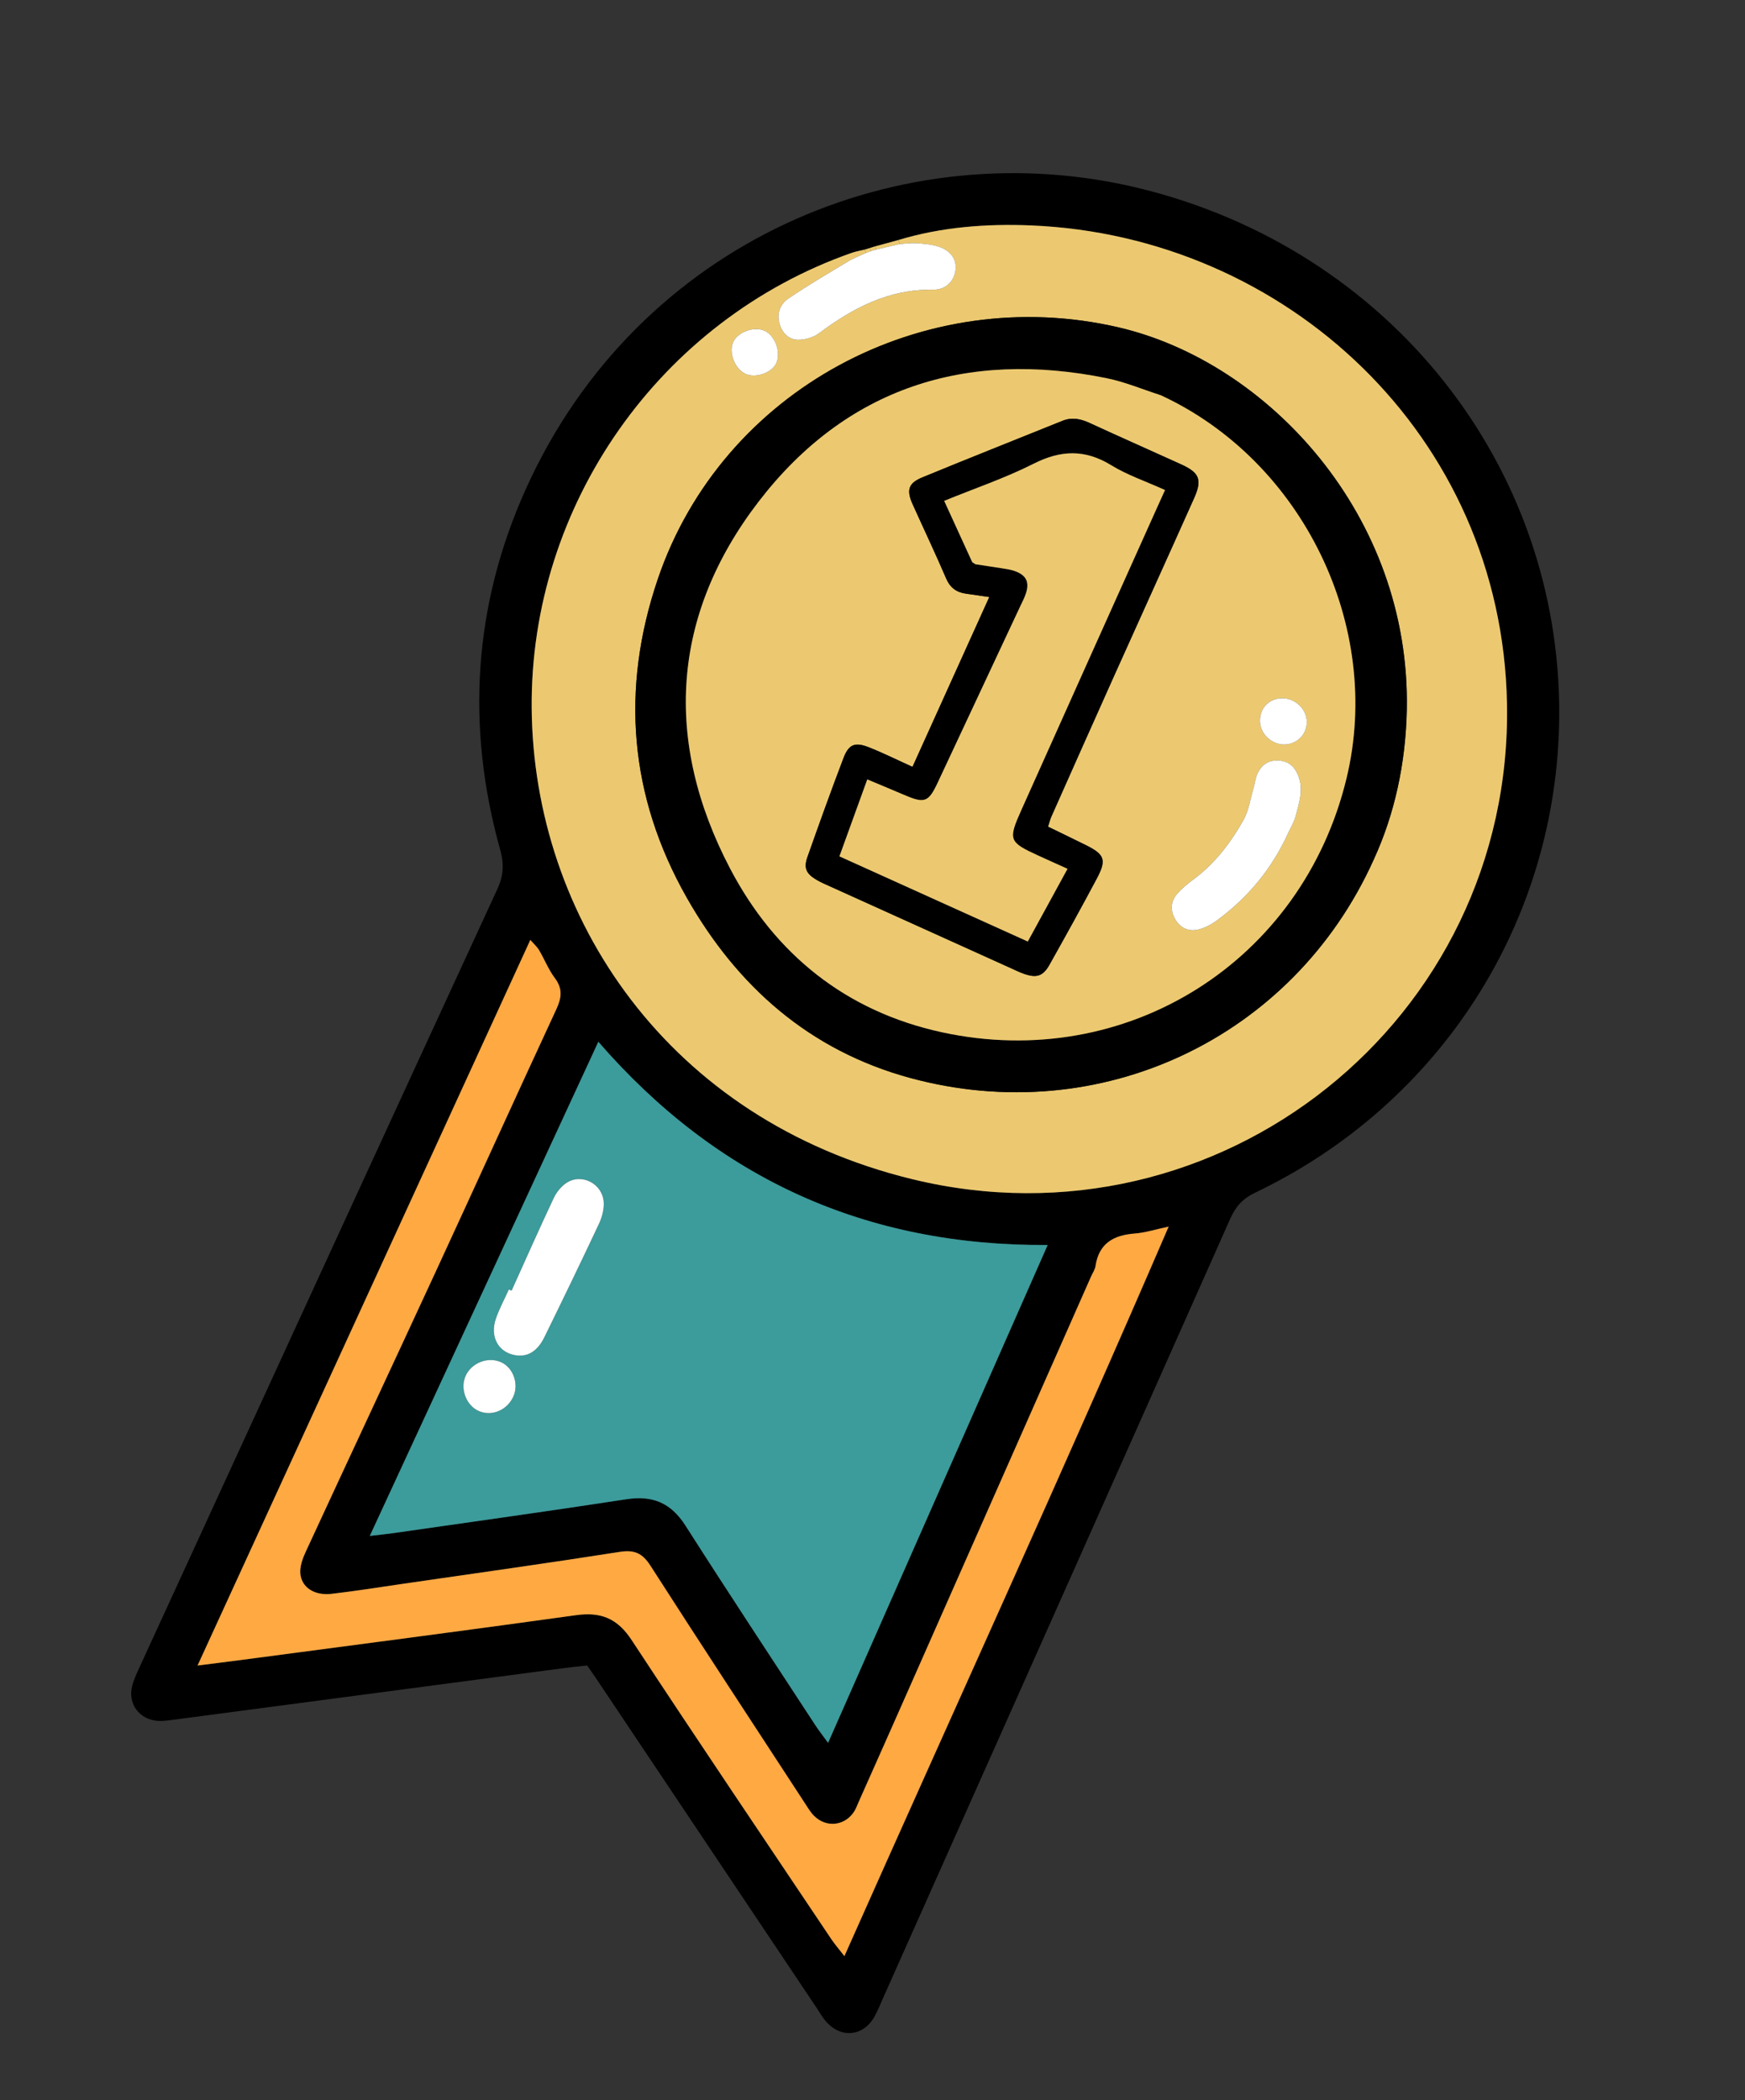 <svg xmlns="http://www.w3.org/2000/svg" width="108" height="130" viewBox="0 0 108 130" fill="none"><rect x="0" y="0" width="108" height="130" fill="#333333" stroke="none"/><g clip-path="url(#clip0_95_172)"><path d="M36.338 103.092C35.843 103.147 35.38 103.192 34.92 103.253C26.874 104.316 18.829 105.383 10.783 106.446C10.437 106.491 10.082 106.546 9.737 106.519C8.616 106.427 7.905 105.461 8.177 104.38C8.289 103.931 8.497 103.504 8.691 103.081C16.046 87.064 23.398 71.045 30.779 55.04C31.164 54.206 31.206 53.491 30.959 52.607C28.822 44.964 29.304 37.452 32.553 30.251C39.468 14.922 55.813 8.043 70.568 11.665C85.998 15.453 96.62 28.827 96.501 44.358C96.405 56.995 89.189 68.322 77.685 73.824C76.919 74.19 76.481 74.677 76.147 75.426C69.02 91.461 61.871 107.487 54.727 123.514C54.538 123.941 54.365 124.377 54.144 124.787C53.452 126.078 52.011 126.21 51.075 125.072C50.877 124.832 50.722 124.557 50.549 124.298C46.014 117.52 41.479 110.743 36.942 103.966C36.749 103.677 36.547 103.394 36.337 103.091L36.338 103.092ZM53.832 15.352C53.725 15.386 53.619 15.42 53.512 15.453C53.249 15.518 52.979 15.56 52.725 15.648C40.836 19.812 32.794 31.27 32.908 43.858C33.025 56.78 41.347 69.305 56.451 72.989C75.442 77.62 93.648 63.143 93.269 43.533C92.948 26.933 79.564 14.6 63.817 13.954C61.038 13.84 58.279 14.049 55.598 14.859C55.115 14.991 54.632 15.121 54.15 15.253C54.044 15.286 53.938 15.32 53.832 15.352ZM22.887 95.073C23.545 94.996 23.926 94.96 24.303 94.906C29.129 94.211 33.959 93.543 38.778 92.802C40.407 92.551 41.536 93.039 42.43 94.442C45.072 98.585 47.782 102.686 50.47 106.8C50.674 107.114 50.908 107.409 51.251 107.881C55.816 97.531 60.305 87.353 64.841 77.066C53.607 77.138 44.395 72.973 37.032 64.487C32.31 74.697 27.647 84.781 22.887 95.074L22.887 95.073ZM12.228 103.095C13.272 102.963 14.075 102.865 14.876 102.758C21.804 101.838 28.734 100.942 35.656 99.978C37.199 99.763 38.216 100.181 39.096 101.52C43.168 107.719 47.322 113.865 51.45 120.027C51.66 120.339 51.909 120.626 52.263 121.083C58.973 105.986 65.78 91.127 72.331 75.926C71.499 76.102 70.873 76.306 70.233 76.355C68.917 76.455 68.014 76.966 67.804 78.367C67.771 78.59 67.626 78.797 67.531 79.01C63.57 87.978 59.608 96.948 55.645 105.916C54.811 107.802 53.97 109.685 53.132 111.57C53.053 111.747 52.988 111.934 52.888 112.099C52.324 113.019 51.156 113.169 50.388 112.403C50.169 112.186 50.008 111.91 49.837 111.648C46.638 106.744 43.423 101.849 40.262 96.921C39.765 96.147 39.275 95.916 38.36 96.061C33.926 96.758 29.479 97.378 25.036 98.023C23.529 98.242 22.025 98.484 20.514 98.659C19.466 98.781 18.661 98.262 18.59 97.396C18.554 96.965 18.726 96.483 18.915 96.074C21.59 90.281 24.296 84.504 26.971 78.711C29.467 73.305 31.925 67.883 34.43 62.481C34.755 61.78 34.843 61.213 34.346 60.55C33.952 60.025 33.705 59.391 33.37 58.819C33.248 58.612 33.056 58.447 32.825 58.179C25.958 73.153 19.151 87.998 12.229 103.095L12.228 103.095Z" fill="black"></path><path d="M55.597 14.858C58.279 14.049 61.037 13.841 63.817 13.954C79.562 14.6 92.948 26.933 93.268 43.532C93.647 63.142 75.442 77.62 56.45 72.988C41.347 69.304 33.023 56.78 32.906 43.858C32.794 31.27 40.835 19.812 52.724 15.648C52.979 15.558 53.249 15.516 53.512 15.453C53.541 15.521 53.572 15.588 53.602 15.655C53.216 15.838 52.813 15.991 52.449 16.208C51.219 16.948 49.98 17.673 48.796 18.48C48.256 18.848 48.043 19.451 48.276 20.137C48.46 20.678 48.865 21.029 49.39 21.033C49.824 21.036 50.336 20.891 50.68 20.635C52.78 19.069 55.001 17.889 57.734 17.935C58.526 17.949 59.03 17.425 59.132 16.766C59.234 16.106 58.883 15.536 58.103 15.272C57.67 15.125 57.192 15.09 56.73 15.057C56.384 15.031 56.032 15.088 55.682 15.107C55.654 15.024 55.626 14.94 55.598 14.858L55.597 14.858ZM85.019 53.215C86.314 50.407 87.004 47.238 87.069 43.929C87.304 31.879 78.448 22.415 69.244 20.267C57.178 17.45 44.697 24.122 40.715 35.837C38.398 42.653 38.948 49.293 42.506 55.564C45.62 61.054 50.108 65.033 56.339 66.725C68.043 69.904 80.022 64.305 85.019 53.214L85.019 53.215ZM46.12 23.134C46.743 23.431 47.765 23.086 48.041 22.484C48.348 21.814 47.974 20.777 47.318 20.476C46.691 20.188 45.701 20.53 45.394 21.138C45.073 21.776 45.45 22.815 46.119 23.135L46.12 23.134Z" fill="#ECC970"></path><path d="M22.887 95.073C27.647 84.78 32.31 74.696 37.032 64.486C44.395 72.972 53.607 77.137 64.841 77.065C60.305 87.351 55.815 97.53 51.251 107.88C50.908 107.408 50.674 107.113 50.47 106.799C47.783 102.685 45.072 98.584 42.43 94.441C41.536 93.039 40.407 92.55 38.778 92.801C33.959 93.542 29.129 94.211 24.303 94.905C23.926 94.96 23.545 94.995 22.887 95.072L22.887 95.073ZM31.664 79.892C31.609 79.867 31.554 79.842 31.498 79.817C31.226 80.417 30.907 81.001 30.693 81.621C30.311 82.729 30.824 83.678 31.851 83.878C32.613 84.027 33.251 83.674 33.691 82.777C34.833 80.447 35.965 78.112 37.068 75.762C37.258 75.356 37.391 74.868 37.367 74.427C37.303 73.271 36.006 72.598 35.059 73.222C34.724 73.442 34.435 73.816 34.262 74.183C33.372 76.074 32.526 77.986 31.665 79.89L31.664 79.892ZM31.779 86.427C32.113 85.662 31.769 84.684 31.043 84.336C30.223 83.942 29.158 84.355 28.802 85.205C28.465 86.008 28.877 87.034 29.663 87.356C30.469 87.687 31.409 87.273 31.779 86.427Z" fill="#3C9B9B"></path><path d="M12.227 103.095C19.149 87.998 25.956 73.154 32.823 58.179C33.055 58.446 33.246 58.612 33.367 58.819C33.704 59.391 33.95 60.025 34.344 60.55C34.841 61.213 34.753 61.78 34.428 62.481C31.923 67.883 29.466 73.306 26.969 78.711C24.294 84.504 21.588 90.282 18.912 96.074C18.724 96.483 18.553 96.965 18.587 97.396C18.659 98.262 19.464 98.781 20.511 98.659C22.023 98.484 23.527 98.242 25.034 98.023C29.476 97.377 33.923 96.758 38.358 96.061C39.274 95.917 39.763 96.147 40.26 96.921C43.421 101.849 46.635 106.744 49.835 111.648C50.005 111.91 50.168 112.186 50.386 112.403C51.154 113.168 52.322 113.019 52.885 112.099C52.986 111.934 53.051 111.747 53.13 111.57C53.968 109.685 54.809 107.802 55.642 105.916C59.606 96.948 63.568 87.978 67.529 79.01C67.624 78.796 67.769 78.59 67.802 78.367C68.012 76.966 68.915 76.455 70.23 76.355C70.869 76.307 71.497 76.102 72.329 75.926C65.778 91.127 58.971 105.988 52.261 121.083C51.906 120.626 51.657 120.339 51.448 120.027C47.319 113.865 43.165 107.719 39.094 101.52C38.215 100.181 37.197 99.763 35.654 99.978C28.732 100.942 21.802 101.838 14.874 102.758C14.072 102.864 13.269 102.962 12.226 103.095L12.227 103.095Z" fill="#FFA943"></path><path d="M54.15 15.253C54.633 15.121 55.115 14.991 55.597 14.859C55.625 14.941 55.654 15.025 55.682 15.107C55.191 15.221 54.701 15.336 54.211 15.45C54.192 15.384 54.171 15.318 54.149 15.253L54.15 15.253Z" fill="#ECC970"></path><path d="M53.512 15.453C53.619 15.419 53.725 15.385 53.832 15.352C53.856 15.415 53.881 15.479 53.904 15.543C53.804 15.58 53.703 15.618 53.603 15.656C53.572 15.588 53.543 15.521 53.513 15.454L53.512 15.453Z" fill="#ECC970"></path><path d="M53.832 15.352C53.938 15.32 54.044 15.286 54.15 15.253C54.171 15.319 54.192 15.385 54.212 15.451C54.109 15.481 54.007 15.512 53.904 15.543C53.88 15.48 53.857 15.416 53.832 15.352Z" fill="#ECC970"></path><path d="M85.019 53.215C80.022 64.305 68.043 69.905 56.339 66.727C50.108 65.034 45.62 61.055 42.505 55.566C38.947 49.294 38.398 42.654 40.714 35.839C44.697 24.123 57.177 17.451 69.244 20.268C78.449 22.416 87.304 31.88 87.068 43.931C87.003 47.239 86.314 50.408 85.018 53.216L85.019 53.215ZM71.843 24.467C70.729 24.11 69.637 23.645 68.498 23.413C59.771 21.634 52.359 24.015 46.956 31.045C41.552 38.074 41.056 45.879 45.186 53.764C47.959 59.06 52.347 62.604 58.288 63.895C69.728 66.382 80.599 59.519 83.336 48.178C85.609 38.765 80.62 28.533 71.843 24.467Z" fill="black"></path><path d="M53.904 15.542C54.007 15.511 54.109 15.481 54.212 15.45C54.701 15.336 55.191 15.221 55.682 15.107C56.032 15.088 56.384 15.031 56.731 15.056C57.193 15.09 57.671 15.124 58.104 15.271C58.884 15.536 59.236 16.106 59.132 16.765C59.029 17.425 58.527 17.948 57.735 17.934C55 17.888 52.78 19.069 50.68 20.634C50.337 20.891 49.824 21.035 49.39 21.032C48.866 21.027 48.461 20.678 48.277 20.137C48.043 19.451 48.256 18.848 48.797 18.479C49.981 17.672 51.221 16.947 52.449 16.208C52.812 15.989 53.217 15.836 53.602 15.654C53.703 15.617 53.803 15.579 53.904 15.541L53.904 15.542Z" fill="white"></path><path d="M46.121 23.134C45.451 22.814 45.074 21.776 45.395 21.137C45.702 20.529 46.693 20.188 47.319 20.475C47.976 20.776 48.349 21.814 48.042 22.483C47.767 23.086 46.744 23.432 46.121 23.134L46.121 23.134Z" fill="white"></path><path d="M31.664 79.891C32.525 77.987 33.37 76.075 34.26 74.183C34.433 73.815 34.722 73.443 35.057 73.222C36.005 72.598 37.301 73.271 37.365 74.428C37.389 74.869 37.257 75.357 37.066 75.763C35.963 78.112 34.832 80.448 33.689 82.778C33.25 83.675 32.611 84.028 31.849 83.879C30.822 83.679 30.311 82.73 30.692 81.622C30.905 81.002 31.224 80.418 31.496 79.817C31.551 79.842 31.606 79.867 31.662 79.892L31.664 79.891Z" fill="white"></path><path d="M31.779 86.426C31.409 87.274 30.47 87.686 29.663 87.355C28.877 87.033 28.466 86.006 28.802 85.204C29.158 84.354 30.224 83.941 31.044 84.335C31.77 84.684 32.113 85.662 31.779 86.426Z" fill="white"></path><path d="M71.845 24.466C80.621 28.532 85.611 38.763 83.338 48.177C80.601 59.518 69.729 66.381 58.289 63.895C52.349 62.603 47.962 59.059 45.188 53.764C41.058 45.879 41.554 38.074 46.957 31.045C52.361 24.015 59.774 21.634 68.5 23.412C69.639 23.644 70.731 24.11 71.845 24.466ZM56.476 47.468C55.461 47.009 54.627 46.591 53.762 46.252C52.911 45.919 52.531 46.072 52.206 46.926C51.432 48.959 50.696 51.006 49.972 53.057C49.739 53.72 49.893 54.067 50.489 54.432C50.788 54.614 51.115 54.751 51.436 54.896C55.138 56.572 58.841 58.246 62.545 59.92C62.83 60.049 63.111 60.188 63.406 60.289C64.167 60.55 64.56 60.422 64.959 59.711C65.947 57.95 66.925 56.183 67.875 54.4C68.504 53.219 68.376 52.891 67.193 52.305C66.432 51.929 65.667 51.561 64.866 51.17C64.955 50.898 64.999 50.714 65.074 50.544C66.353 47.666 67.632 44.788 68.921 41.914C70.577 38.225 72.25 34.543 73.9 30.852C74.418 29.692 74.246 29.265 73.105 28.744C71.22 27.886 69.323 27.052 67.444 26.183C66.882 25.924 66.346 25.811 65.757 26.049C62.866 27.216 59.966 28.363 57.084 29.551C56.212 29.91 56.092 30.342 56.491 31.224C57.179 32.752 57.9 34.267 58.56 35.807C58.807 36.383 59.197 36.664 59.782 36.747C60.266 36.816 60.75 36.887 61.23 36.957L56.477 47.468L56.476 47.468ZM79.724 51.571C79.884 51.217 80.096 50.877 80.193 50.507C80.407 49.686 80.692 48.857 80.343 47.998C80.121 47.45 79.752 47.107 79.12 47.076C78.487 47.045 78.076 47.352 77.825 47.88C77.695 48.154 77.672 48.476 77.585 48.771C77.388 49.438 77.292 50.163 76.96 50.755C76.161 52.181 75.171 53.476 73.829 54.464C73.486 54.716 73.155 54.995 72.873 55.309C72.442 55.789 72.418 56.38 72.743 56.914C73.078 57.465 73.586 57.701 74.243 57.517C74.608 57.415 74.969 57.226 75.276 57.003C77.227 55.579 78.721 53.771 79.723 51.573L79.724 51.571ZM78.917 45.966C79.624 46.276 80.471 45.948 80.767 45.248C81.079 44.511 80.711 43.667 79.936 43.337C79.205 43.026 78.362 43.348 78.089 44.041C77.783 44.815 78.131 45.623 78.917 45.967L78.917 45.966Z" fill="#ECC970"></path><path d="M56.474 47.468L61.227 36.956C60.747 36.887 60.262 36.817 59.779 36.747C59.193 36.663 58.804 36.383 58.557 35.807C57.897 34.267 57.176 32.751 56.487 31.223C56.09 30.342 56.209 29.909 57.081 29.55C59.963 28.363 62.863 27.216 65.754 26.049C66.343 25.811 66.879 25.924 67.44 26.183C69.32 27.052 71.216 27.885 73.102 28.744C74.244 29.265 74.416 29.692 73.897 30.851C72.247 34.543 70.574 38.225 68.918 41.913C67.628 44.787 66.351 47.665 65.071 50.543C64.995 50.713 64.951 50.899 64.862 51.17C65.664 51.56 66.429 51.928 67.189 52.305C68.373 52.89 68.501 53.218 67.871 54.4C66.923 56.183 65.945 57.95 64.956 59.711C64.556 60.422 64.164 60.549 63.402 60.289C63.108 60.188 62.826 60.048 62.541 59.919C58.839 58.245 55.135 56.571 51.433 54.895C51.113 54.751 50.785 54.615 50.486 54.432C49.89 54.067 49.736 53.72 49.969 53.057C50.693 51.005 51.428 48.958 52.202 46.926C52.527 46.072 52.907 45.918 53.758 46.251C54.624 46.59 55.457 47.008 56.472 47.467L56.474 47.468ZM60.169 34.793C60.32 34.889 60.35 34.924 60.386 34.93C60.925 35.013 61.466 35.088 62.005 35.177C62.273 35.221 62.548 35.256 62.802 35.346C63.505 35.599 63.719 36.01 63.505 36.702C63.414 36.997 63.263 37.275 63.132 37.557C61.434 41.186 59.736 44.815 58.036 48.444C57.463 49.666 57.224 49.749 55.956 49.203C55.222 48.887 54.482 48.583 53.677 48.245C53.074 49.912 52.522 51.435 51.953 53.009L63.611 58.28C64.431 56.779 65.221 55.336 66.071 53.779C65.377 53.466 64.812 53.214 64.25 52.956C62.443 52.124 62.383 51.995 63.209 50.149C65.989 43.935 68.782 37.727 71.57 31.517C71.739 31.141 71.909 30.767 72.105 30.333C70.889 29.784 69.762 29.405 68.776 28.799C67.146 27.798 65.651 27.856 63.97 28.706C62.215 29.593 60.331 30.23 58.437 31.003C59.058 32.36 59.638 33.63 60.171 34.794L60.169 34.793Z" fill="black"></path><path d="M79.723 51.572C78.722 53.77 77.228 55.577 75.276 57.002C74.969 57.226 74.609 57.414 74.243 57.517C73.586 57.701 73.077 57.464 72.743 56.914C72.418 56.379 72.442 55.788 72.873 55.309C73.155 54.994 73.488 54.716 73.829 54.464C75.172 53.476 76.162 52.181 76.961 50.755C77.292 50.163 77.389 49.437 77.585 48.77C77.672 48.476 77.696 48.153 77.826 47.88C78.076 47.352 78.489 47.045 79.121 47.075C79.752 47.106 80.121 47.45 80.343 47.998C80.692 48.856 80.407 49.686 80.193 50.506C80.097 50.877 79.884 51.217 79.724 51.57L79.723 51.572Z" fill="white"></path><path d="M78.917 45.968C78.132 45.623 77.784 44.815 78.089 44.042C78.363 43.349 79.205 43.028 79.936 43.337C80.712 43.667 81.08 44.511 80.767 45.248C80.471 45.948 79.625 46.278 78.918 45.967L78.917 45.968Z" fill="white"></path><path d="M60.171 34.794C59.638 33.63 59.058 32.359 58.437 31.003C60.33 30.229 62.214 29.592 63.969 28.705C65.65 27.856 67.146 27.797 68.775 28.798C69.762 29.405 70.889 29.783 72.104 30.333C71.908 30.766 71.738 31.141 71.569 31.516C68.781 37.726 65.989 43.934 63.209 50.148C62.382 51.995 62.443 52.124 64.249 52.955C64.811 53.214 65.377 53.465 66.07 53.779C65.22 55.336 64.431 56.778 63.611 58.28L51.952 53.008C52.522 51.434 53.074 49.911 53.677 48.245C54.481 48.583 55.221 48.887 55.955 49.203C57.223 49.749 57.463 49.666 58.036 48.443C59.735 44.815 61.434 41.186 63.131 37.556C63.263 37.274 63.414 36.997 63.505 36.702C63.719 36.008 63.505 35.598 62.801 35.346C62.547 35.255 62.272 35.22 62.004 35.176C61.465 35.089 60.925 35.013 60.385 34.929C60.35 34.924 60.319 34.889 60.169 34.793L60.171 34.794Z" fill="#ECC970"></path></g><defs><clipPath id="clip0_95_172"><rect width="66.914" height="112.209" fill="white" transform="translate(46.231) rotate(24.331)"></rect></clipPath></defs></svg>